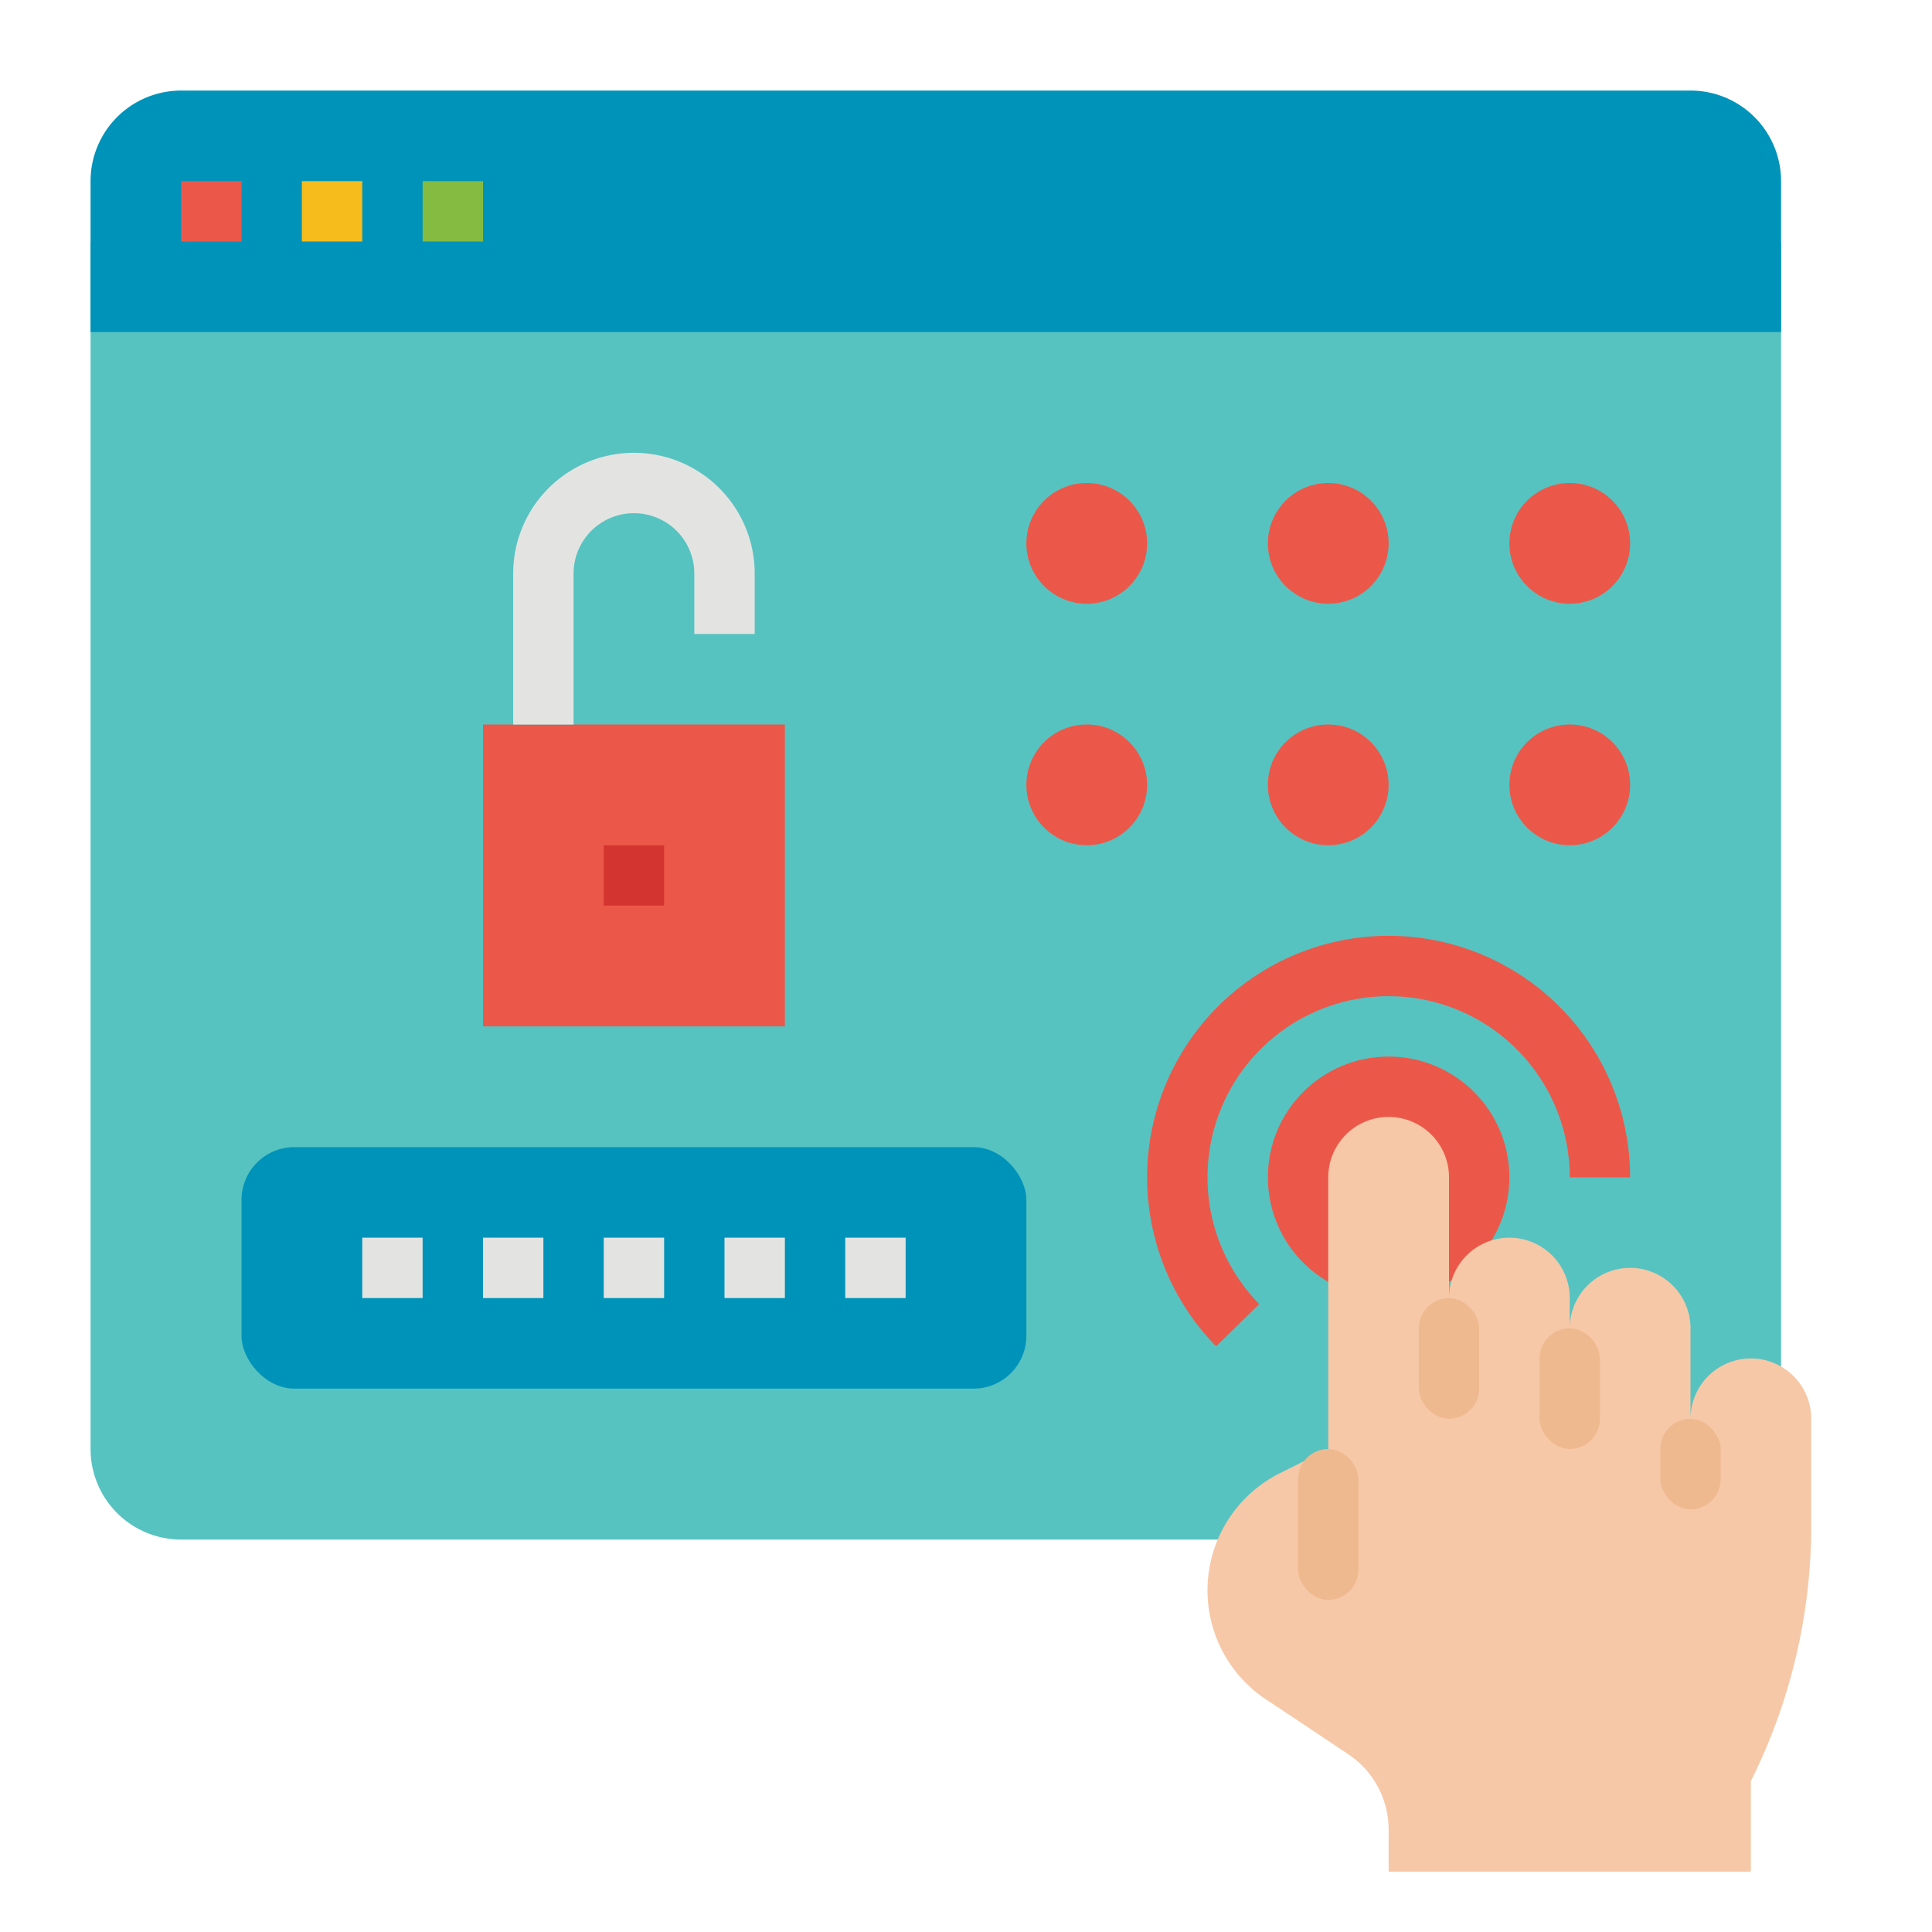 <svg id="Flat" height="512" viewBox="0 0 512 512" width="512" xmlns="http://www.w3.org/2000/svg"><path d="m24 64h448a0 0 0 0 1 0 0v320a24 24 0 0 1 -24 24h-400a24 24 0 0 1 -24-24v-320a0 0 0 0 1 0 0z" fill="#56c3c1"/><path d="m448 24h-400a24 24 0 0 0 -24 24v40h448v-40a24 24 0 0 0 -24-24z" fill="#0093b9"/><path d="m48 48h16v16h-16z" fill="#eb5849"/><path d="m80 48h16v16h-16z" fill="#f6bc1b"/><path d="m112 48h16v16h-16z" fill="#85bb40"/><path d="m322.286 356.791a64 64 0 1 1 109.714-44.791h-16a48 48 0 1 0 -82.286 33.592z" fill="#eb5849"/><rect fill="#0093b9" height="64" rx="14" width="208" x="64" y="304"/><path d="m128 192h80v80h-80z" fill="#eb5849"/><path d="m152 192h-16v-40a32 32 0 0 1 64 0v16h-16v-16a16 16 0 0 0 -32 0z" fill="#e3e4e2"/><path d="m160 224h16v15.999h-16z" fill="#d4342f"/><g fill="#eb5849"><circle cx="288" cy="144" r="16"/><circle cx="352" cy="144" r="16"/><circle cx="416" cy="144" r="16"/><circle cx="288" cy="208" r="16"/><circle cx="352" cy="208" r="16"/><circle cx="416" cy="208" r="16"/></g><path d="m96 328h16v16h-16z" fill="#e3e4e2"/><path d="m128 328h16v16h-16z" fill="#e3e4e2"/><path d="m160 328h16v16h-16z" fill="#e3e4e2"/><path d="m192 328h16v16h-16z" fill="#e3e4e2"/><path d="m224 328h16v16h-16z" fill="#e3e4e2"/><circle cx="368" cy="312" fill="#eb5849" r="32"/><path d="m352 384-12.8 6.4a34.709 34.709 0 0 0 -3.76 59.92l8.56 5.68 13.28 8.88a23.944 23.944 0 0 1 10.72 20v11.12h96v-24a151.554 151.554 0 0 0 16-67.777v-28.223a16 16 0 0 0 -16-16 16 16 0 0 0 -16 16v-24a16 16 0 0 0 -16-16 16 16 0 0 0 -16 16v-8a16 16 0 0 0 -16-16 16 16 0 0 0 -16 16v-32a16 16 0 0 0 -16-16 16 16 0 0 0 -16 16z" fill="#f6c8a7"/><rect fill="#efb990" height="32" rx="8" width="16" x="376" y="344"/><rect fill="#efb990" height="40" rx="8" width="16" x="344" y="384"/><rect fill="#efb990" height="24" rx="8" width="16" x="440" y="376"/><rect fill="#efb990" height="32" rx="8" width="16" x="408" y="352"/></svg>